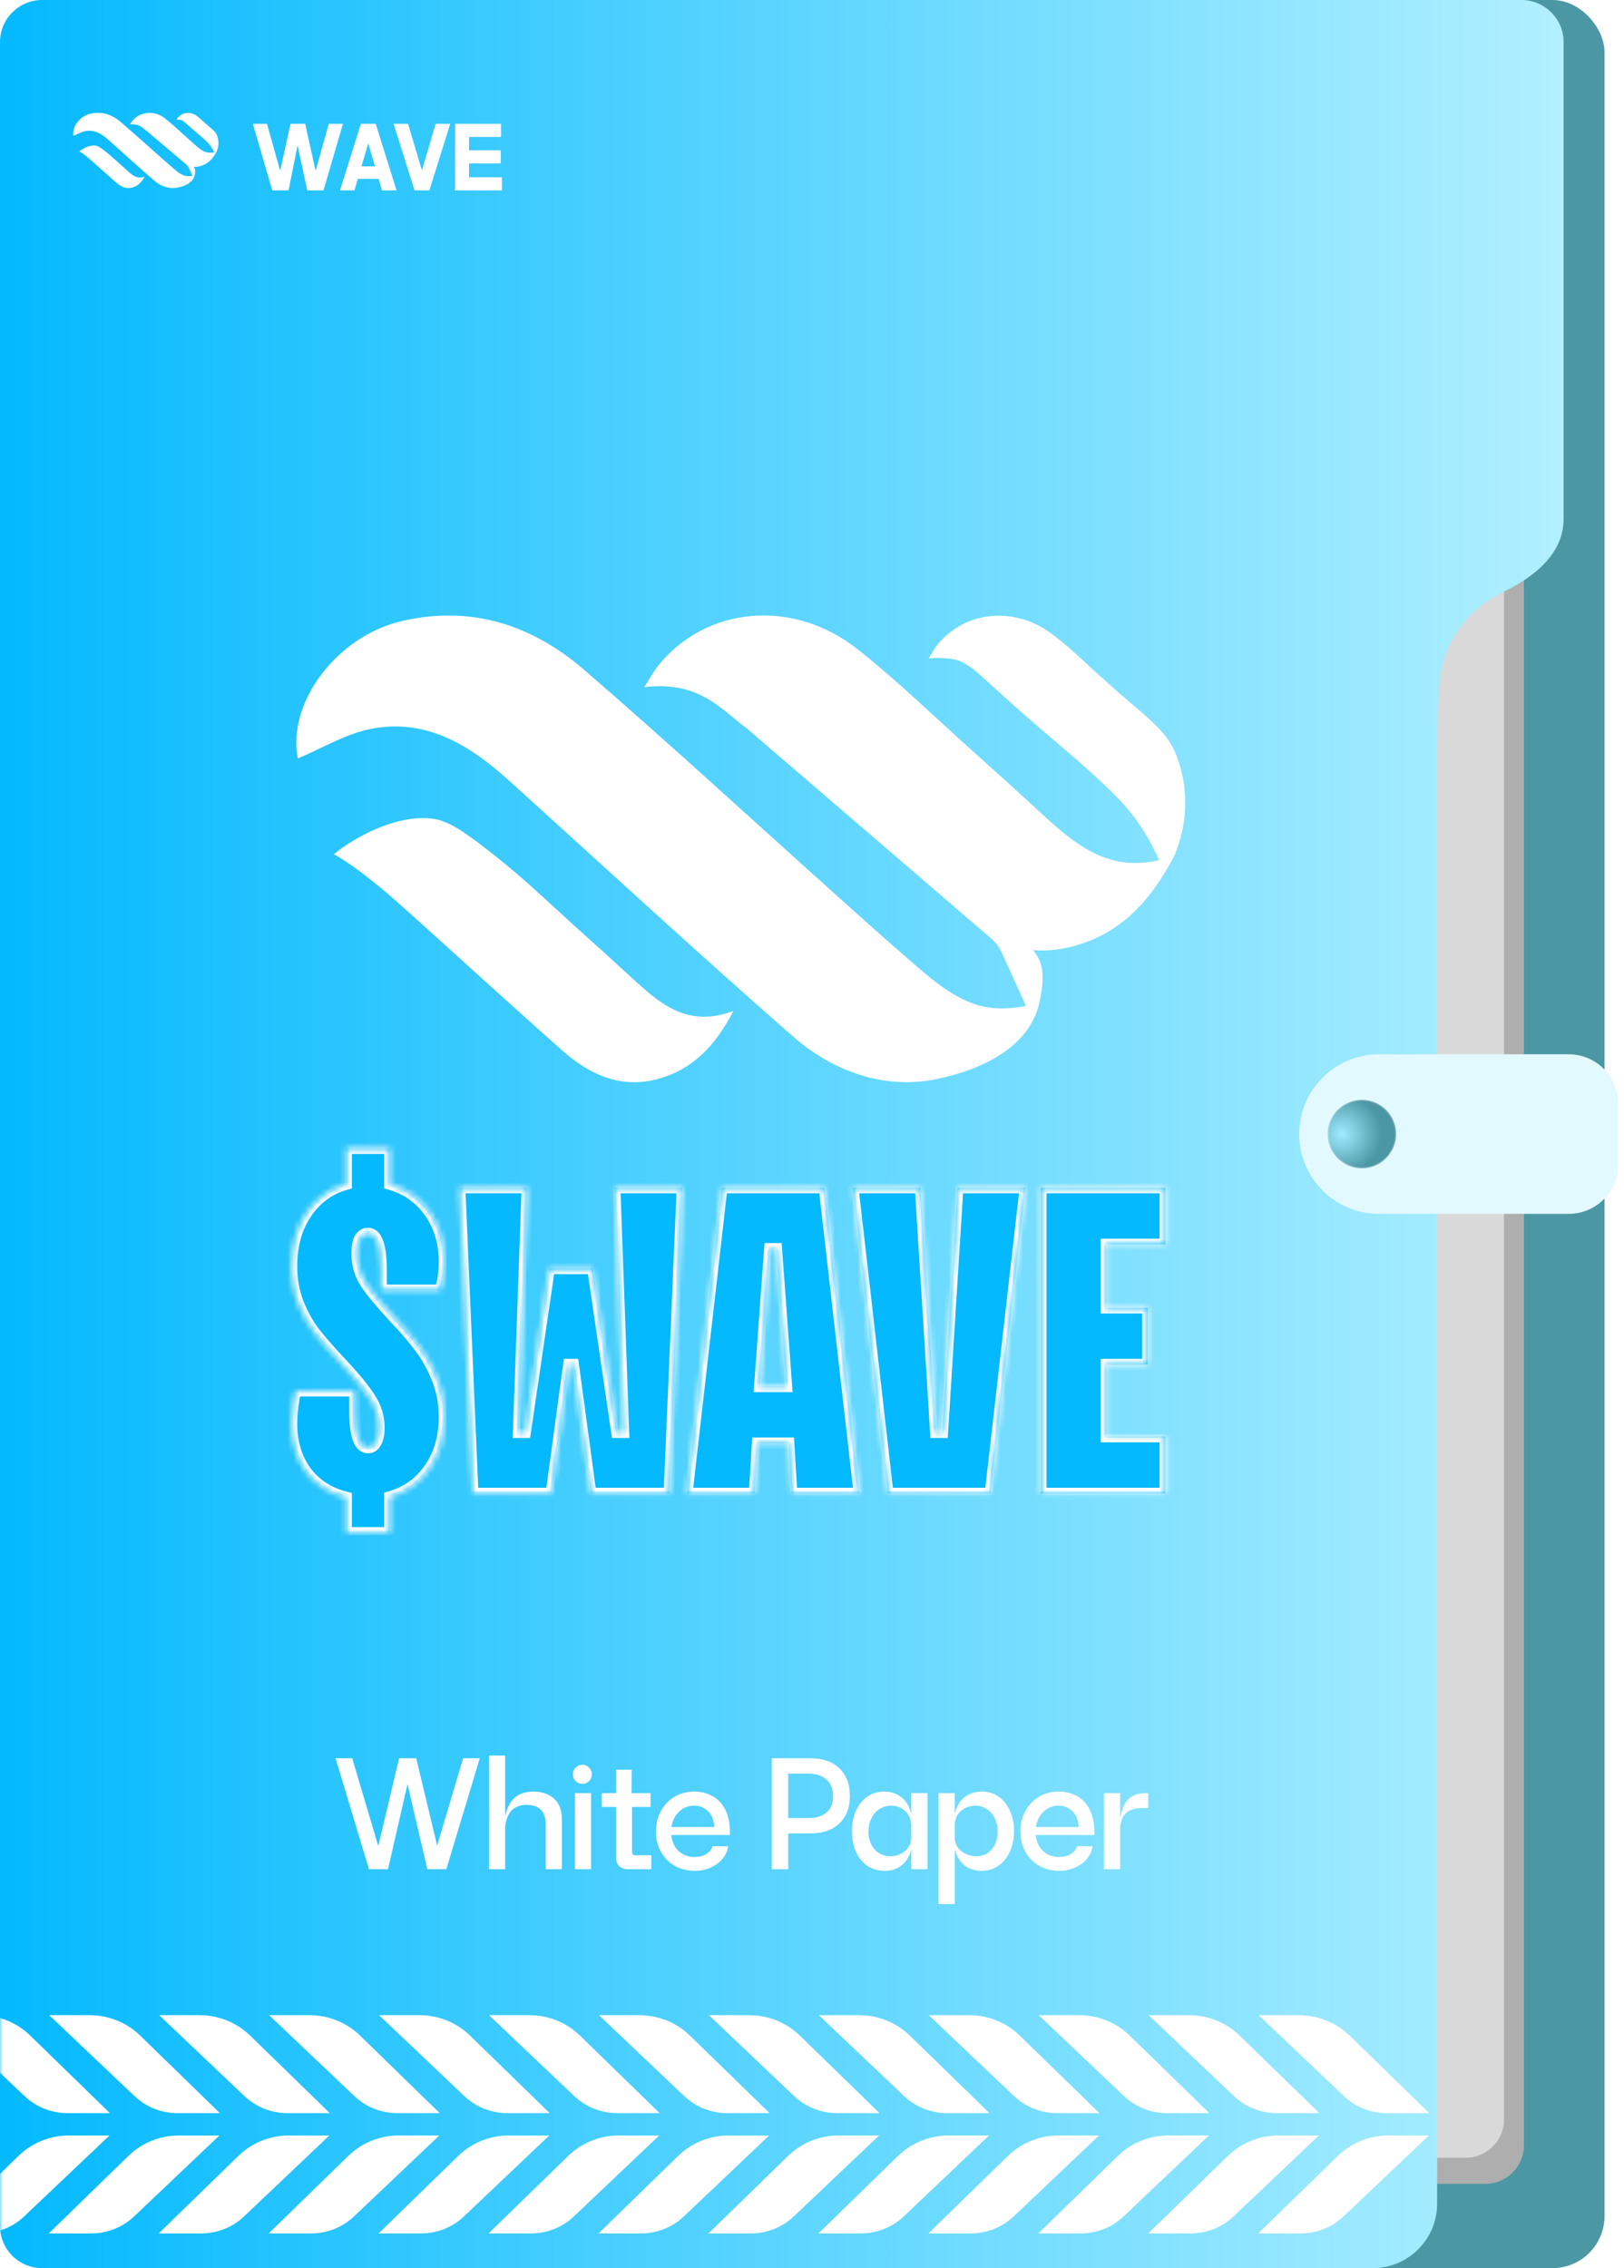 <svg width="285" height="398" viewBox="0 0 285 398" fill="none" xmlns="http://www.w3.org/2000/svg">
<rect x="2.829" width="278.752" height="398" rx="9.139" fill="#4C97A4"/>
<rect x="16.32" y="80.514" width="251.116" height="302.689" rx="6.746" fill="#AEAEAE"/>
<rect x="12.839" y="88.783" width="251.116" height="289.85" rx="6.746" fill="#D9D9D9"/>
<path d="M267.002 0C271.088 0 274.4 3.312 274.4 7.398V91.063C274.4 97.143 269.258 101.287 263.758 103.88C263.629 103.941 263.5 104.004 263.373 104.068C259.524 106.029 256.395 109.159 254.434 113.008C252.204 117.383 252.204 123.112 252.204 134.567V386.685C252.204 392.934 247.138 398 240.889 398H7.398C3.312 398 7.6407e-05 394.688 0 390.602V7.398C8.56215e-05 3.312 3.312 7.6358e-05 7.398 0H267.002Z" fill="url(#paint0_linear_116_33)"/>
<path d="M228 199C228 191.268 234.268 185 242 185H275.296C280.103 185 284 188.897 284 193.704V204.296C284 209.103 280.103 213 275.296 213H242C234.268 213 228 206.732 228 199Z" fill="#E2F9FF"/>
<mask id="mask0_116_33" style="mask-type:alpha" maskUnits="userSpaceOnUse" x="0" y="0" width="275" height="398">
<path d="M267.002 0C271.088 0 274.4 3.312 274.4 7.398V91.063C274.4 97.143 269.258 101.287 263.758 103.88C263.629 103.941 263.5 104.004 263.373 104.068C259.524 106.029 256.395 109.159 254.434 113.008C252.204 117.383 252.204 123.112 252.204 134.567V386.685C252.204 392.934 247.138 398 240.889 398H7.398C3.312 398 7.6407e-05 394.688 0 390.602V7.398C8.56215e-05 3.312 3.312 7.6358e-05 7.398 0H267.002Z" fill="url(#paint1_linear_116_33)"/>
</mask>
<g mask="url(#mask0_116_33)">
<path d="M-72.946 388.928C-74.96 390.838 -77.659 391.907 -80.472 391.907H-87.912L-73.935 378.302C-71.578 376.007 -68.379 374.716 -65.043 374.716H-57.965L-72.946 388.928ZM-38.67 374.716H-45.748C-49.084 374.716 -52.283 376.005 -54.641 378.302L-68.618 391.907H-61.177C-58.365 391.907 -55.665 390.838 -53.651 388.928L-38.67 374.716ZM-19.376 374.716H-26.453C-29.789 374.716 -32.988 376.005 -35.346 378.302L-49.323 391.907H-41.882C-39.07 391.907 -36.37 390.838 -34.356 388.928L-19.376 374.716ZM-1.958 374.716H-7.158C-10.494 374.716 -13.693 376.005 -16.051 378.302L-30.028 391.907H-22.588C-19.775 391.907 -17.075 390.838 -15.061 388.928L-1.958 374.716ZM19.214 374.716H12.137C8.802 374.716 5.602 376.005 3.244 378.302L-10.733 391.907H-3.293C-0.48 391.907 2.22 390.838 4.234 388.928L19.214 374.716ZM38.509 374.716H31.431C28.097 374.716 24.898 376.005 22.539 378.302L8.562 391.907H16.002C18.815 391.907 21.515 390.838 23.529 388.928L38.509 374.716ZM57.804 374.716H50.726C47.39 374.716 44.191 376.005 41.834 378.302L27.856 391.907H35.297C38.109 391.907 40.809 390.838 42.823 388.928L57.804 374.716ZM77.098 374.716H70.021C66.685 374.716 63.486 376.005 61.128 378.302L47.151 391.907H54.592C57.404 391.907 60.104 390.838 62.118 388.928L77.098 374.716ZM96.393 374.716H89.316C85.98 374.716 82.781 376.005 80.423 378.302L66.446 391.907H73.886C76.699 391.907 79.399 390.838 81.413 388.928L96.393 374.716ZM115.688 374.716H108.611C105.276 374.716 102.076 376.005 99.718 378.302L85.741 391.907H93.181C95.994 391.907 98.694 390.838 100.708 388.928L115.688 374.716ZM134.983 374.716H127.905C124.571 374.716 121.373 376.005 119.013 378.302L105.036 391.907H112.476C115.289 391.907 117.989 390.838 120.003 388.928L134.983 374.716ZM154.278 374.716H147.2C143.864 374.716 140.665 376.005 138.308 378.302L124.33 391.907H131.771C134.584 391.907 137.283 390.838 139.297 388.928L154.278 374.716ZM173.573 374.716H166.495C163.159 374.716 159.96 376.005 157.602 378.302L143.625 391.907H151.066C153.878 391.907 156.578 390.838 158.592 388.928L173.573 374.716ZM192.867 374.716H185.79C182.454 374.716 179.255 376.005 176.897 378.302L162.92 391.907H170.361C173.173 391.907 175.873 390.838 177.887 388.928L192.867 374.716ZM212.162 374.716H205.085C201.75 374.716 198.55 376.005 196.192 378.302L182.215 391.907H189.655C192.468 391.907 195.168 390.838 197.182 388.928L212.162 374.716ZM231.457 374.716H224.38C221.045 374.716 217.847 376.005 215.487 378.302L201.51 391.907H208.95C211.763 391.907 214.463 390.838 216.477 388.928L231.457 374.716ZM250.752 374.716H243.674C240.338 374.716 237.14 376.005 234.782 378.302L220.805 391.907H228.245C231.058 391.907 233.758 390.838 235.771 388.928L250.752 374.716ZM289.341 374.716H282.264C278.928 374.716 275.729 376.005 273.371 378.302L259.394 391.907H266.835C269.647 391.907 272.347 390.838 274.361 388.928L289.341 374.716ZM308.636 374.716H301.559C298.223 374.716 295.024 376.005 292.666 378.302L278.689 391.907H286.129C288.942 391.907 291.642 390.838 293.656 388.928L308.636 374.716ZM327.931 374.716H320.854C317.519 374.716 314.319 376.005 311.961 378.302L297.984 391.907H305.424C308.237 391.907 310.937 390.838 312.951 388.928L327.931 374.716Z" fill="white"/>
<path d="M332.331 367.82C334.345 369.73 337.045 370.799 339.857 370.799H347.298L333.321 357.194C330.963 354.899 327.764 353.608 324.428 353.608H317.351L332.331 367.82ZM298.056 353.608H305.133C308.469 353.608 311.668 354.897 314.026 357.194L328.003 370.799H320.563C317.75 370.799 315.05 369.73 313.036 367.82L298.056 353.608ZM278.761 353.608H285.839C289.175 353.608 292.373 354.897 294.731 357.194L308.708 370.799H301.268C298.455 370.799 295.755 369.73 293.741 367.82L278.761 353.608ZM259.466 353.608H266.544C269.88 353.608 273.078 354.897 275.436 357.194L289.414 370.799H281.973C279.16 370.799 276.461 369.73 274.447 367.82L259.466 353.608ZM220.877 353.608H227.954C231.288 353.608 234.487 354.897 236.847 357.194L250.824 370.799H243.383C240.571 370.799 237.871 369.73 235.857 367.82L220.877 353.608ZM201.582 353.608H208.659C211.995 353.608 215.194 354.897 217.552 357.194L231.529 370.799H224.089C221.276 370.799 218.576 369.73 216.562 367.82L201.582 353.608ZM182.287 353.608H189.364C192.701 353.608 195.899 354.897 198.257 357.194L212.234 370.799H204.794C201.981 370.799 199.281 369.73 197.267 367.82L182.287 353.608ZM162.992 353.608H170.07C173.406 353.608 176.604 354.897 178.962 357.194L192.939 370.799H185.499C182.686 370.799 179.986 369.73 177.972 367.82L162.992 353.608ZM143.697 353.608H150.775C154.109 353.608 157.31 354.897 159.667 357.194L173.645 370.799H166.204C163.391 370.799 160.692 369.73 158.678 367.82L143.697 353.608ZM124.403 353.608H131.48C134.814 353.608 138.013 354.897 140.373 357.194L154.35 370.799H146.909C144.097 370.799 141.397 369.73 139.383 367.82L124.403 353.608ZM105.108 353.608H112.185C115.521 353.608 118.72 354.897 121.078 357.194L135.055 370.799H127.615C124.802 370.799 122.102 369.73 120.088 367.82L105.108 353.608ZM85.813 353.608H92.89C96.227 353.608 99.425 354.897 101.783 357.194L115.76 370.799H108.32C105.507 370.799 102.807 369.73 100.793 367.82L85.813 353.608ZM66.518 353.608H73.596C76.932 353.608 80.13 354.897 82.488 357.194L96.465 370.799H89.025C86.212 370.799 83.512 369.73 81.498 367.82L66.518 353.608ZM47.223 353.608H54.301C57.635 353.608 60.836 354.897 63.193 357.194L77.171 370.799H69.73C66.917 370.799 64.218 369.73 62.204 367.82L47.223 353.608ZM27.928 353.608H35.006C38.34 353.608 41.539 354.897 43.899 357.194L57.876 370.799H50.435C47.623 370.799 44.923 369.73 42.909 367.82L27.928 353.608ZM8.634 353.608H15.711C19.047 353.608 22.246 354.897 24.604 357.194L38.581 370.799H31.14C28.328 370.799 25.628 369.73 23.614 367.82L8.634 353.608ZM-10.661 353.608H-3.584C-0.248 353.608 2.951 354.897 5.309 357.194L19.286 370.799H11.846C9.033 370.799 6.333 369.73 4.319 367.82L-10.661 353.608ZM-29.956 353.608H-22.878C-19.542 353.608 -16.344 354.897 -13.986 357.194L-1.958 370.799H-7.449C-10.262 370.799 -12.962 369.73 -14.976 367.82L-29.956 353.608ZM-49.251 353.608H-42.173C-38.837 353.608 -35.639 354.897 -33.281 357.194L-19.303 370.799H-26.744C-29.557 370.799 -32.257 369.73 -34.27 367.82L-49.251 353.608ZM-68.546 353.608H-61.468C-58.134 353.608 -54.933 354.897 -52.575 357.194L-38.598 370.799H-46.039C-48.851 370.799 -51.551 369.73 -53.565 367.82L-68.546 353.608Z" fill="white"/>
</g>
<g filter="url(#filter0_d_116_33)">
<mask id="path-9-inside-1_116_33" fill="white">
<path d="M66.581 214.446C65.968 214.446 65.483 214.753 65.125 215.366C64.818 215.979 64.665 216.823 64.665 217.896C64.665 219.838 65.176 221.601 66.198 223.186C67.271 224.77 68.907 226.738 71.105 229.089C73.047 231.133 74.58 232.922 75.704 234.455C76.88 235.989 77.877 237.777 78.694 239.822C79.563 241.866 79.998 244.14 79.998 246.645C79.998 250.171 79.129 253.187 77.391 255.691C75.653 258.196 73.328 259.857 70.415 260.674V266.961H62.748V260.751C59.784 260.035 57.433 258.528 55.695 256.228C54.008 253.928 53.165 251.117 53.165 247.795C53.165 246.824 53.242 245.75 53.395 244.575C53.548 243.348 53.727 242.505 53.932 242.045H64.281V245.495C64.281 249.839 65.048 252.011 66.581 252.011C67.195 252.011 67.655 251.705 67.961 251.091C68.319 250.478 68.498 249.635 68.498 248.561C68.498 246.67 67.961 244.907 66.888 243.272C65.815 241.636 64.179 239.643 61.982 237.292C60.09 235.299 58.557 233.561 57.382 232.079C56.206 230.597 55.21 228.859 54.392 226.866C53.574 224.821 53.165 222.598 53.165 220.196C53.165 216.516 54.034 213.398 55.772 210.843C57.51 208.287 59.835 206.601 62.748 205.783V199.496H70.415V205.783C73.328 206.601 75.653 208.236 77.391 210.689C79.129 213.143 79.998 216.056 79.998 219.429C79.998 221.371 79.742 223.032 79.231 224.412H68.881V220.962C68.881 216.618 68.115 214.446 66.581 214.446ZM98.762 260.061H84.963L82.663 206.396H94.546L93.013 249.328H94.162L98.379 220.579H106.045L110.262 249.328H111.412L109.879 206.396H121.762L119.462 260.061H105.662L102.596 237.445H101.829L98.762 260.061ZM152.813 260.061H140.931L140.394 251.245H134.951L134.414 260.061H122.531L128.664 206.396H146.68L152.813 260.061ZM140.011 241.278L138.247 217.129H137.097L135.334 241.278H140.011ZM175.813 260.061H157.797L151.663 206.396H163.546L166.23 249.328H167.38L170.063 206.396H181.946L175.813 260.061ZM206.499 260.061H184.65V206.396H206.499V216.363H196.15V227.479H203.433V237.445H196.15V250.095H206.499V260.061Z"/>
</mask>
<path d="M66.581 214.446C65.968 214.446 65.483 214.753 65.125 215.366C64.818 215.979 64.665 216.823 64.665 217.896C64.665 219.838 65.176 221.601 66.198 223.186C67.271 224.77 68.907 226.738 71.105 229.089C73.047 231.133 74.58 232.922 75.704 234.455C76.88 235.989 77.877 237.777 78.694 239.822C79.563 241.866 79.998 244.14 79.998 246.645C79.998 250.171 79.129 253.187 77.391 255.691C75.653 258.196 73.328 259.857 70.415 260.674V266.961H62.748V260.751C59.784 260.035 57.433 258.528 55.695 256.228C54.008 253.928 53.165 251.117 53.165 247.795C53.165 246.824 53.242 245.75 53.395 244.575C53.548 243.348 53.727 242.505 53.932 242.045H64.281V245.495C64.281 249.839 65.048 252.011 66.581 252.011C67.195 252.011 67.655 251.705 67.961 251.091C68.319 250.478 68.498 249.635 68.498 248.561C68.498 246.67 67.961 244.907 66.888 243.272C65.815 241.636 64.179 239.643 61.982 237.292C60.09 235.299 58.557 233.561 57.382 232.079C56.206 230.597 55.21 228.859 54.392 226.866C53.574 224.821 53.165 222.598 53.165 220.196C53.165 216.516 54.034 213.398 55.772 210.843C57.51 208.287 59.835 206.601 62.748 205.783V199.496H70.415V205.783C73.328 206.601 75.653 208.236 77.391 210.689C79.129 213.143 79.998 216.056 79.998 219.429C79.998 221.371 79.742 223.032 79.231 224.412H68.881V220.962C68.881 216.618 68.115 214.446 66.581 214.446ZM98.762 260.061H84.963L82.663 206.396H94.546L93.013 249.328H94.162L98.379 220.579H106.045L110.262 249.328H111.412L109.879 206.396H121.762L119.462 260.061H105.662L102.596 237.445H101.829L98.762 260.061ZM152.813 260.061H140.931L140.394 251.245H134.951L134.414 260.061H122.531L128.664 206.396H146.68L152.813 260.061ZM140.011 241.278L138.247 217.129H137.097L135.334 241.278H140.011ZM175.813 260.061H157.797L151.663 206.396H163.546L166.23 249.328H167.38L170.063 206.396H181.946L175.813 260.061ZM206.499 260.061H184.65V206.396H206.499V216.363H196.15V227.479H203.433V237.445H196.15V250.095H206.499V260.061Z" fill="#04B9FE"/>
<path d="M65.125 215.366L64.261 214.862L64.245 214.89L64.23 214.919L65.125 215.366ZM66.198 223.186L65.358 223.728L65.364 223.737L65.37 223.746L66.198 223.186ZM71.105 229.089L70.374 229.772L70.38 229.778L71.105 229.089ZM75.704 234.455L74.898 235.047L74.904 235.055L74.911 235.064L75.704 234.455ZM78.694 239.822L77.766 240.193L77.77 240.203L77.774 240.213L78.694 239.822ZM77.391 255.691L78.213 256.261L78.213 256.261L77.391 255.691ZM70.415 260.674L70.144 259.712L69.415 259.916V260.674H70.415ZM70.415 266.961V267.961H71.415V266.961H70.415ZM62.748 266.961H61.748V267.961H62.748V266.961ZM62.748 260.751H63.748V259.964L62.983 259.779L62.748 260.751ZM55.695 256.228L54.889 256.819L54.893 256.825L54.897 256.831L55.695 256.228ZM53.395 244.575L54.387 244.704L54.388 244.699L53.395 244.575ZM53.932 242.045V241.045H53.282L53.018 241.639L53.932 242.045ZM64.281 242.045H65.281V241.045H64.281V242.045ZM67.961 251.091L67.098 250.587L67.081 250.615L67.067 250.644L67.961 251.091ZM66.888 243.272L67.724 242.723L67.724 242.723L66.888 243.272ZM61.982 237.292L62.712 236.609L62.707 236.604L61.982 237.292ZM57.382 232.079L56.598 232.7L56.598 232.7L57.382 232.079ZM54.392 226.866L53.463 227.237L53.467 227.245L54.392 226.866ZM55.772 210.843L54.945 210.28L54.945 210.28L55.772 210.843ZM62.748 205.783L63.018 206.746L63.748 206.541V205.783H62.748ZM62.748 199.496V198.496H61.748V199.496H62.748ZM70.415 199.496H71.415V198.496H70.415V199.496ZM70.415 205.783H69.415V206.541L70.144 206.746L70.415 205.783ZM77.391 210.689L78.207 210.111L78.207 210.111L77.391 210.689ZM79.231 224.412V225.412H79.927L80.169 224.76L79.231 224.412ZM68.881 224.412H67.881V225.412H68.881V224.412ZM66.581 214.446V213.446C65.55 213.446 64.764 213.999 64.261 214.862L65.125 215.366L65.989 215.87C66.201 215.506 66.386 215.446 66.581 215.446V214.446ZM65.125 215.366L64.23 214.919C63.826 215.728 63.665 216.746 63.665 217.896H64.665H65.665C65.665 216.899 65.81 216.231 66.019 215.813L65.125 215.366ZM64.665 217.896H63.665C63.665 220.024 64.228 221.977 65.358 223.728L66.198 223.186L67.038 222.644C66.124 221.226 65.665 219.652 65.665 217.896H64.665ZM66.198 223.186L65.37 223.746C66.486 225.393 68.161 227.404 70.374 229.772L71.105 229.089L71.835 228.406C69.653 226.071 68.057 224.147 67.026 222.625L66.198 223.186ZM71.105 229.089L70.38 229.778C72.305 231.804 73.808 233.56 74.898 235.047L75.704 234.455L76.511 233.864C75.353 232.284 73.788 230.462 71.83 228.4L71.105 229.089ZM75.704 234.455L74.911 235.064C76.024 236.515 76.977 238.222 77.766 240.193L78.694 239.822L79.623 239.45C78.776 237.333 77.736 235.462 76.498 233.847L75.704 234.455ZM78.694 239.822L77.774 240.213C78.584 242.119 78.998 244.258 78.998 246.645H79.998H80.998C80.998 244.023 80.542 241.613 79.615 239.431L78.694 239.822ZM79.998 246.645H78.998C78.998 250.001 78.174 252.809 76.569 255.121L77.391 255.691L78.213 256.261C80.084 253.564 80.998 250.342 80.998 246.645H79.998ZM77.391 255.691L76.569 255.121C74.963 257.436 72.832 258.957 70.144 259.712L70.415 260.674L70.685 261.637C73.824 260.756 76.343 258.955 78.213 256.261L77.391 255.691ZM70.415 260.674H69.415V266.961H70.415H71.415V260.674H70.415ZM70.415 266.961V265.961H62.748V266.961V267.961H70.415V266.961ZM62.748 266.961H63.748V260.751H62.748H61.748V266.961H62.748ZM62.748 260.751L62.983 259.779C60.229 259.114 58.083 257.729 56.493 255.625L55.695 256.228L54.897 256.831C56.783 259.326 59.339 260.957 62.514 261.723L62.748 260.751ZM55.695 256.228L56.502 255.636C54.961 253.535 54.165 250.94 54.165 247.795H53.165H52.165C52.165 251.293 53.056 254.321 54.889 256.819L55.695 256.228ZM53.165 247.795H54.165C54.165 246.875 54.238 245.846 54.387 244.704L53.395 244.575L52.404 244.446C52.246 245.655 52.165 246.772 52.165 247.795H53.165ZM53.395 244.575L54.388 244.699C54.541 243.469 54.708 242.761 54.846 242.451L53.932 242.045L53.018 241.639C52.747 242.249 52.556 243.228 52.403 244.451L53.395 244.575ZM53.932 242.045V243.045H64.281V242.045V241.045H53.932V242.045ZM64.281 242.045H63.282V245.495H64.281H65.281V242.045H64.281ZM64.281 245.495H63.282C63.282 247.698 63.472 249.465 63.913 250.715C64.136 251.345 64.445 251.912 64.889 252.331C65.355 252.772 65.934 253.011 66.581 253.011V252.011V251.011C66.462 251.011 66.37 250.979 66.262 250.877C66.13 250.753 65.961 250.506 65.799 250.049C65.474 249.127 65.281 247.636 65.281 245.495H64.281ZM66.581 252.011V253.011C67.063 253.011 67.529 252.888 67.941 252.613C68.347 252.343 68.643 251.964 68.856 251.539L67.961 251.091L67.067 250.644C66.973 250.832 66.886 250.913 66.832 250.949C66.784 250.981 66.713 251.011 66.581 251.011V252.011ZM67.961 251.091L68.825 251.595C69.306 250.77 69.498 249.728 69.498 248.561H68.498H67.498C67.498 249.541 67.332 250.186 67.098 250.587L67.961 251.091ZM68.498 248.561H69.498C69.498 246.468 68.9 244.516 67.724 242.723L66.888 243.272L66.052 243.82C67.022 245.299 67.498 246.872 67.498 248.561H68.498ZM66.888 243.272L67.724 242.723C66.606 241.019 64.927 238.979 62.712 236.609L61.982 237.292L61.251 237.975C63.431 240.307 65.023 242.253 66.052 243.82L66.888 243.272ZM61.982 237.292L62.707 236.604C60.828 234.623 59.316 232.909 58.165 231.457L57.382 232.079L56.598 232.7C57.798 234.213 59.353 235.974 61.256 237.98L61.982 237.292ZM57.382 232.079L58.165 231.457C57.056 230.058 56.104 228.404 55.317 226.486L54.392 226.866L53.467 227.245C54.315 229.313 55.357 231.135 56.598 232.7L57.382 232.079ZM54.392 226.866L55.32 226.494C54.554 224.578 54.165 222.482 54.165 220.196H53.165H52.165C52.165 222.713 52.594 225.064 53.463 227.237L54.392 226.866ZM53.165 220.196H54.165C54.165 216.677 54.994 213.765 56.599 211.405L55.772 210.843L54.945 210.28C53.074 213.031 52.165 216.354 52.165 220.196H53.165ZM55.772 210.843L56.599 211.405C58.207 209.04 60.337 207.498 63.018 206.746L62.748 205.783L62.478 204.82C59.333 205.703 56.812 207.535 54.945 210.28L55.772 210.843ZM62.748 205.783H63.748V199.496H62.748H61.748V205.783H62.748ZM62.748 199.496V200.496H70.415V199.496V198.496H62.748V199.496ZM70.415 199.496H69.415V205.783H70.415H71.415V199.496H70.415ZM70.415 205.783L70.144 206.746C72.838 207.502 74.971 209.003 76.575 211.267L77.391 210.689L78.207 210.111C76.336 207.47 73.817 205.699 70.685 204.82L70.415 205.783ZM77.391 210.689L76.575 211.267C78.179 213.531 78.998 216.237 78.998 219.429H79.998H80.998C80.998 215.875 80.079 212.754 78.207 210.111L77.391 210.689ZM79.998 219.429H78.998C78.998 221.288 78.752 222.825 78.293 224.065L79.231 224.412L80.169 224.76C80.732 223.239 80.998 221.454 80.998 219.429H79.998ZM79.231 224.412V223.412H68.881V224.412V225.412H79.231V224.412ZM68.881 224.412H69.881V220.962H68.881H67.881V224.412H68.881ZM68.881 220.962H69.881C69.881 218.759 69.69 216.992 69.249 215.742C69.027 215.113 68.718 214.545 68.274 214.126C67.808 213.686 67.229 213.446 66.581 213.446V214.446V215.446C66.701 215.446 66.793 215.478 66.901 215.58C67.032 215.704 67.202 215.951 67.363 216.408C67.689 217.33 67.881 218.822 67.881 220.962H68.881ZM98.762 260.061V261.061H99.636L99.753 260.195L98.762 260.061ZM84.963 260.061L83.964 260.104L84.005 261.061H84.963V260.061ZM82.663 206.396V205.396H81.619L81.664 206.439L82.663 206.396ZM94.546 206.396L95.545 206.432L95.582 205.396H94.546V206.396ZM93.013 249.328L92.013 249.292L91.976 250.328H93.013V249.328ZM94.162 249.328V250.328H95.026L95.152 249.473L94.162 249.328ZM98.379 220.579V219.579H97.515L97.39 220.434L98.379 220.579ZM106.045 220.579L107.035 220.434L106.909 219.579H106.045V220.579ZM110.262 249.328L109.272 249.473L109.398 250.328H110.262V249.328ZM111.412 249.328V250.328H112.448L112.411 249.292L111.412 249.328ZM109.879 206.396V205.396H108.842L108.879 206.432L109.879 206.396ZM121.762 206.396L122.761 206.439L122.805 205.396H121.762V206.396ZM119.462 260.061V261.061H120.42L120.461 260.104L119.462 260.061ZM105.662 260.061L104.671 260.195L104.789 261.061H105.662V260.061ZM102.596 237.445L103.586 237.311L103.469 236.445H102.596V237.445ZM101.829 237.445V236.445H100.955L100.838 237.311L101.829 237.445ZM98.762 260.061V259.061H84.963V260.061V261.061H98.762V260.061ZM84.963 260.061L85.962 260.018L83.662 206.353L82.663 206.396L81.664 206.439L83.964 260.104L84.963 260.061ZM82.663 206.396V207.396H94.546V206.396V205.396H82.663V206.396ZM94.546 206.396L93.546 206.361L92.013 249.292L93.013 249.328L94.012 249.364L95.545 206.432L94.546 206.396ZM93.013 249.328V250.328H94.162V249.328V248.328H93.013V249.328ZM94.162 249.328L95.152 249.473L99.368 220.724L98.379 220.579L97.39 220.434L93.173 249.183L94.162 249.328ZM98.379 220.579V221.579H106.045V220.579V219.579H98.379V220.579ZM106.045 220.579L105.056 220.724L109.272 249.473L110.262 249.328L111.251 249.183L107.035 220.434L106.045 220.579ZM110.262 249.328V250.328H111.412V249.328V248.328H110.262V249.328ZM111.412 249.328L112.411 249.292L110.878 206.361L109.879 206.396L108.879 206.432L110.413 249.364L111.412 249.328ZM109.879 206.396V207.396H121.762V206.396V205.396H109.879V206.396ZM121.762 206.396L120.762 206.353L118.463 260.018L119.462 260.061L120.461 260.104L122.761 206.439L121.762 206.396ZM119.462 260.061V259.061H105.662V260.061V261.061H119.462V260.061ZM105.662 260.061L106.653 259.927L103.586 237.311L102.596 237.445L101.605 237.58L104.671 260.195L105.662 260.061ZM102.596 237.445V236.445H101.829V237.445V238.445H102.596V237.445ZM101.829 237.445L100.838 237.311L97.771 259.927L98.762 260.061L99.753 260.195L102.82 237.58L101.829 237.445ZM152.813 260.061V261.061H153.934L153.807 259.947L152.813 260.061ZM140.931 260.061L139.932 260.122L139.99 261.061H140.931V260.061ZM140.394 251.245L141.392 251.184L141.335 250.245H140.394V251.245ZM134.951 251.245V250.245H134.01L133.953 251.184L134.951 251.245ZM134.414 260.061V261.061H135.355L135.412 260.122L134.414 260.061ZM122.531 260.061L121.538 259.947L121.41 261.061H122.531V260.061ZM128.664 206.396V205.396H127.772L127.671 206.283L128.664 206.396ZM146.68 206.396L147.674 206.283L147.573 205.396H146.68V206.396ZM140.011 241.278V242.278H141.086L141.008 241.206L140.011 241.278ZM138.247 217.129L139.245 217.056L139.177 216.129H138.247V217.129ZM137.097 217.129V216.129H136.168L136.1 217.056L137.097 217.129ZM135.334 241.278L134.337 241.206L134.258 242.278H135.334V241.278ZM152.813 260.061V259.061H140.931V260.061V261.061H152.813V260.061ZM140.931 260.061L141.929 260L141.392 251.184L140.394 251.245L139.396 251.305L139.932 260.122L140.931 260.061ZM140.394 251.245V250.245H134.951V251.245V252.245H140.394V251.245ZM134.951 251.245L133.953 251.184L133.416 260L134.414 260.061L135.412 260.122L135.949 251.305L134.951 251.245ZM134.414 260.061V259.061H122.531V260.061V261.061H134.414V260.061ZM122.531 260.061L123.525 260.175L129.658 206.51L128.664 206.396L127.671 206.283L121.538 259.947L122.531 260.061ZM128.664 206.396V207.396H146.68V206.396V205.396H128.664V206.396ZM146.68 206.396L145.687 206.51L151.82 260.175L152.813 260.061L153.807 259.947L147.674 206.283L146.68 206.396ZM140.011 241.278L141.008 241.206L139.245 217.056L138.247 217.129L137.25 217.202L139.013 241.351L140.011 241.278ZM138.247 217.129V216.129H137.097V217.129V218.129H138.247V217.129ZM137.097 217.129L136.1 217.056L134.337 241.206L135.334 241.278L136.331 241.351L138.095 217.202L137.097 217.129ZM135.334 241.278V242.278H140.011V241.278V240.278H135.334V241.278ZM175.813 260.061V261.061H176.705L176.806 260.175L175.813 260.061ZM157.797 260.061L156.803 260.175L156.904 261.061H157.797V260.061ZM151.663 206.396V205.396H150.543L150.67 206.51L151.663 206.396ZM163.546 206.396L164.544 206.334L164.486 205.396H163.546V206.396ZM166.23 249.328L165.232 249.39L165.29 250.328H166.23V249.328ZM167.38 249.328V250.328H168.319L168.378 249.39L167.38 249.328ZM170.063 206.396V205.396H169.123L169.065 206.334L170.063 206.396ZM181.946 206.396L182.939 206.51L183.067 205.396H181.946V206.396ZM175.813 260.061V259.061H157.797V260.061V261.061H175.813V260.061ZM157.797 260.061L158.79 259.947L152.657 206.283L151.663 206.396L150.67 206.51L156.803 260.175L157.797 260.061ZM151.663 206.396V207.396H163.546V206.396V205.396H151.663V206.396ZM163.546 206.396L162.548 206.459L165.232 249.39L166.23 249.328L167.228 249.266L164.544 206.334L163.546 206.396ZM166.23 249.328V250.328H167.38V249.328V248.328H166.23V249.328ZM167.38 249.328L168.378 249.39L171.061 206.459L170.063 206.396L169.065 206.334L166.382 249.266L167.38 249.328ZM170.063 206.396V207.396H181.946V206.396V205.396H170.063V206.396ZM181.946 206.396L180.952 206.283L174.819 259.947L175.813 260.061L176.806 260.175L182.939 206.51L181.946 206.396ZM206.499 260.061V261.061H207.499V260.061H206.499ZM184.65 260.061H183.65V261.061H184.65V260.061ZM184.65 206.396V205.396H183.65V206.396H184.65ZM206.499 206.396H207.499V205.396H206.499V206.396ZM206.499 216.363V217.363H207.499V216.363H206.499ZM196.15 216.363V215.363H195.15V216.363H196.15ZM196.15 227.479H195.15V228.479H196.15V227.479ZM203.433 227.479H204.433V226.479H203.433V227.479ZM203.433 237.445V238.445H204.433V237.445H203.433ZM196.15 237.445V236.445H195.15V237.445H196.15ZM196.15 250.095H195.15V251.095H196.15V250.095ZM206.499 250.095H207.499V249.095H206.499V250.095ZM206.499 260.061V259.061H184.65V260.061V261.061H206.499V260.061ZM184.65 260.061H185.65V206.396H184.65H183.65V260.061H184.65ZM184.65 206.396V207.396H206.499V206.396V205.396H184.65V206.396ZM206.499 206.396H205.499V216.363H206.499H207.499V206.396H206.499ZM206.499 216.363V215.363H196.15V216.363V217.363H206.499V216.363ZM196.15 216.363H195.15V227.479H196.15H197.15V216.363H196.15ZM196.15 227.479V228.479H203.433V227.479V226.479H196.15V227.479ZM203.433 227.479H202.433V237.445H203.433H204.433V227.479H203.433ZM203.433 237.445V236.445H196.15V237.445V238.445H203.433V237.445ZM196.15 237.445H195.15V250.095H196.15H197.15V237.445H196.15ZM196.15 250.095V251.095H206.499V250.095V249.095H196.15V250.095ZM206.499 250.095H205.499V260.061H206.499H207.499V250.095H206.499Z" fill="white" mask="url(#path-9-inside-1_116_33)"/>
</g>
<path d="M25.379 30.985C24.866 31.956 24.234 32.619 23.261 32.897C22.178 33.205 21.272 32.804 20.481 32.115C19.016 30.839 17.575 29.535 16.121 28.247C15.54 27.732 14.71 27.004 13.917 26.552C14.05 26.447 14.244 26.303 14.495 26.157C14.739 26.017 15.724 25.446 16.701 25.544C17.209 25.595 17.677 25.927 18.566 26.619C19.431 27.292 20.223 28.056 21.045 28.781C21.519 29.2 21.991 29.62 22.459 30.046C23.258 30.773 24.062 31.48 25.38 30.985L25.379 30.985Z" fill="white"/>
<path d="M38.032 26.583C38.012 26.621 37.993 26.658 37.973 26.694C37.298 27.93 36.466 28.776 35.203 29.135C34.776 29.257 34.37 29.296 33.983 29.267C34.169 29.54 34.374 29.8 34.15 30.769C33.769 32.407 31.572 32.83 31.31 32.891C29.93 33.212 28.392 32.837 27.072 31.696C24.337 29.334 21.663 26.902 18.967 24.495C17.825 23.476 16.567 22.694 14.96 23.014C14.243 23.157 13.579 23.559 12.882 23.846C12.568 22.273 13.995 20.384 15.877 19.957C17.871 19.506 19.61 20.076 21.096 21.341C23.555 23.433 25.944 25.606 28.364 27.744C29.015 28.32 29.665 28.897 30.326 29.462C30.915 29.966 31.384 30.386 32.017 30.683C32.717 31.011 33.379 30.918 33.77 30.845L33.071 29.328C33.003 29.181 32.903 29.049 32.778 28.943C30.43 26.953 28.081 24.962 25.732 22.972C25.712 22.957 25.691 22.942 25.669 22.927C25.204 22.588 24.672 21.995 23.772 21.845C23.402 21.784 23.076 21.797 22.82 21.833C22.983 21.578 23.076 21.399 23.201 21.244C24.56 19.55 27.068 19.3 28.934 20.753C30.088 21.652 31.147 22.671 32.245 23.641C32.877 24.199 33.508 24.76 34.132 25.329C35.105 26.215 36.085 27.078 37.585 26.721C37.328 26.13 37.034 25.705 36.809 25.425C36.464 24.994 36.068 24.634 35.726 24.324C35.668 24.271 35.496 24.117 35.274 23.924C35.152 23.818 35.071 23.749 34.758 23.485C34.178 22.997 34.158 22.982 34.002 22.848C33.877 22.742 33.693 22.586 33.456 22.377C33.195 22.148 33.131 22.087 32.903 21.884C32.529 21.555 32.35 21.379 32.203 21.281C31.901 21.08 31.815 21.049 31.53 21.02C31.3 20.996 31.106 20.999 30.976 21.02C31.069 20.87 31.122 20.766 31.194 20.674C31.974 19.675 33.435 19.51 34.535 20.342C35.217 20.857 35.397 21.088 36.045 21.645C36.05 21.65 36.055 21.654 36.059 21.66C36.065 21.663 36.069 21.667 36.074 21.672C36.971 22.478 37.581 22.876 37.93 23.439C37.93 23.439 38.775 24.8 38.033 26.583L38.032 26.583Z" fill="white"/>
<path d="M128.719 177.388C125.581 183.413 121.714 187.526 115.761 189.245C109.134 191.16 103.592 188.674 98.751 184.398C89.789 176.481 80.977 168.391 72.082 160.397C68.525 157.201 63.448 152.683 58.598 149.883C59.409 149.225 60.599 148.333 62.132 147.431C63.623 146.557 69.65 143.019 75.632 143.627C78.739 143.942 81.597 146.001 87.041 150.296C92.331 154.471 97.178 159.211 102.206 163.713C105.104 166.31 107.994 168.916 110.852 171.556C115.742 176.07 120.66 180.458 128.722 177.385L128.719 177.388Z" fill="white"/>
<path d="M206.131 150.074C206.008 150.306 205.888 150.537 205.765 150.763C201.64 158.433 196.547 163.676 188.823 165.905C186.211 166.662 183.727 166.902 181.355 166.723C182.495 168.422 183.752 170.033 182.378 176.042C180.048 186.207 166.607 188.832 165.003 189.208C156.563 191.206 147.151 188.875 139.074 181.798C122.344 167.14 105.983 152.05 89.49 137.118C82.504 130.794 74.811 125.943 64.978 127.926C60.589 128.812 56.526 131.307 52.266 133.088C50.345 123.331 59.074 111.607 70.591 108.961C82.784 106.16 93.428 109.696 102.519 117.545C117.562 130.526 132.177 144.013 146.979 157.278C150.966 160.85 154.94 164.429 158.985 167.937C162.587 171.062 165.455 173.668 169.331 175.514C173.609 177.549 177.66 176.969 180.054 176.515L175.779 167.106C175.361 166.189 174.749 165.374 173.987 164.716C159.618 152.365 145.249 140.017 130.88 127.666C130.754 127.574 130.625 127.481 130.496 127.385C127.646 125.286 124.394 121.605 118.886 120.673C116.627 120.293 114.626 120.376 113.065 120.598C114.061 119.021 114.633 117.906 115.392 116.949C123.709 106.435 139.052 104.885 150.471 113.901C157.531 119.475 164.007 125.801 170.723 131.816C174.593 135.281 178.45 138.764 182.267 142.29C188.224 147.789 194.215 153.146 203.395 150.926C201.822 147.258 200.021 144.624 198.647 142.886C196.535 140.212 194.11 137.979 192.02 136.056C191.663 135.728 190.615 134.771 189.257 133.573C188.51 132.916 188.012 132.489 186.097 130.853C182.547 127.824 182.427 127.728 181.471 126.901C180.706 126.24 179.584 125.27 178.133 123.976C176.538 122.556 176.145 122.173 174.746 120.92C172.46 118.872 171.365 117.782 170.465 117.174C168.621 115.927 168.095 115.738 166.349 115.553C164.941 115.405 163.758 115.423 162.962 115.556C163.531 114.627 163.856 113.981 164.293 113.407C169.063 107.213 178.004 106.185 184.736 111.348C188.903 114.546 190.01 115.979 193.972 119.434C194.002 119.462 194.03 119.49 194.058 119.524C194.095 119.549 194.119 119.57 194.15 119.598C199.633 124.603 203.371 127.073 205.504 130.563C205.504 130.563 210.671 139.008 206.137 150.071L206.131 150.074Z" fill="white"/>
<path d="M58.89 308.533H61.81L66.371 323.884H66.399L70.042 308.533H73.045L76.716 323.856L81.277 308.533H84.198L78.329 328H74.992L71.516 313.066L68.095 328H64.758L58.89 308.533ZM95.772 320.185C95.772 317.868 94.65 316.709 92.407 316.709C91.35 316.709 90.507 317.005 89.876 317.599C89.246 318.192 88.838 319.147 88.653 320.463V328H85.816V308.06H88.653V318.544H88.708C89.283 315.763 90.924 314.373 93.631 314.373C95.058 314.373 96.245 314.771 97.191 315.569C98.136 316.366 98.609 317.627 98.609 319.351V328H95.772V320.185ZM100.897 314.651H103.734V328H100.897V314.651ZM102.204 313.01C101.741 313.01 101.342 312.852 101.008 312.537C100.693 312.204 100.535 311.805 100.535 311.341C100.535 310.878 100.693 310.489 101.008 310.173C101.342 309.84 101.741 309.673 102.204 309.673C102.668 309.673 103.057 309.84 103.372 310.173C103.706 310.489 103.873 310.878 103.873 311.341C103.873 311.805 103.706 312.204 103.372 312.537C103.057 312.852 102.668 313.01 102.204 313.01ZM110.167 328C109.555 328 109.063 327.824 108.693 327.472C108.322 327.119 108.136 326.674 108.136 326.137V317.07H105.578V314.651H108.136V310.535H110.862L110.834 314.651H114.171V317.07H110.917V324.969C110.917 325.358 111.121 325.553 111.529 325.553H114.31V328H110.167ZM121.894 328.278C120.597 328.278 119.429 327.981 118.39 327.388C117.371 326.795 116.564 325.97 115.971 324.913C115.396 323.856 115.109 322.67 115.109 321.353C115.109 320.055 115.396 318.878 115.971 317.821C116.546 316.746 117.343 315.902 118.363 315.291C119.382 314.679 120.541 314.373 121.839 314.373C123.007 314.373 124.064 314.632 125.009 315.151C125.955 315.652 126.706 316.44 127.262 317.515C127.818 318.572 128.096 319.898 128.096 321.492V321.993H117.806C117.918 323.161 118.344 324.097 119.086 324.802C119.846 325.506 120.782 325.859 121.894 325.859C122.636 325.859 123.294 325.701 123.869 325.386C124.462 325.052 124.852 324.579 125.037 323.967H127.79C127.586 325.247 126.928 326.285 125.816 327.082C124.703 327.879 123.396 328.278 121.894 328.278ZM125.343 320.602C125.287 319.397 124.926 318.47 124.258 317.821C123.591 317.172 122.775 316.848 121.811 316.848C120.773 316.848 119.892 317.2 119.169 317.905C118.446 318.591 118.001 319.49 117.834 320.602H125.343ZM135.435 308.533H142.249C144.418 308.533 146.105 309.126 147.31 310.312C148.534 311.48 149.146 313.093 149.146 315.151C149.146 317.191 148.534 318.795 147.31 319.963C146.087 321.131 144.39 321.715 142.221 321.715H138.328V328H135.435V308.533ZM141.943 319.017C143.259 319.017 144.298 318.693 145.058 318.044C145.818 317.376 146.198 316.421 146.198 315.179C146.198 313.9 145.809 312.927 145.03 312.259C144.27 311.573 143.241 311.23 141.943 311.23H138.328V319.017H141.943ZM155.276 328.278C154.145 328.278 153.144 328 152.272 327.444C151.401 326.869 150.724 326.053 150.242 324.996C149.76 323.94 149.519 322.716 149.519 321.325C149.519 319.972 149.751 318.776 150.214 317.738C150.696 316.681 151.364 315.856 152.217 315.263C153.069 314.669 154.061 314.373 155.192 314.373C156.305 314.373 157.278 314.688 158.112 315.318C158.965 315.93 159.549 316.866 159.865 318.127H159.92V314.651H162.757V328H159.92V324.691H159.865C159.531 325.859 158.965 326.749 158.168 327.36C157.389 327.972 156.425 328.278 155.276 328.278ZM152.411 321.437C152.411 322.66 152.764 323.68 153.468 324.496C154.191 325.312 155.118 325.72 156.249 325.72C157.176 325.72 158.001 325.441 158.724 324.885C159.466 324.329 159.865 323.522 159.92 322.466V320.074C159.809 319.017 159.41 318.22 158.724 317.682C158.057 317.126 157.278 316.848 156.388 316.848C155.647 316.848 154.97 317.043 154.358 317.432C153.765 317.803 153.292 318.34 152.94 319.045C152.587 319.731 152.411 320.528 152.411 321.437ZM172.247 328.278C171.098 328.278 170.115 327.972 169.299 327.36C168.502 326.73 167.946 325.84 167.631 324.691H167.547V334.118H164.711V314.651H167.547V318.099H167.603C167.918 316.857 168.493 315.93 169.327 315.318C170.18 314.688 171.172 314.373 172.303 314.373C173.415 314.373 174.398 314.669 175.251 315.263C176.104 315.856 176.762 316.681 177.225 317.738C177.707 318.776 177.948 319.953 177.948 321.27C177.948 322.623 177.707 323.828 177.225 324.885C176.762 325.942 176.094 326.776 175.223 327.388C174.37 327.981 173.378 328.278 172.247 328.278ZM167.547 322.466C167.603 323.522 168.011 324.329 168.771 324.885C169.531 325.441 170.384 325.72 171.33 325.72C172.46 325.72 173.369 325.312 174.055 324.496C174.741 323.68 175.084 322.651 175.084 321.409C175.084 320.5 174.908 319.703 174.556 319.017C174.203 318.331 173.731 317.803 173.137 317.432C172.544 317.043 171.886 316.848 171.163 316.848C170.254 316.848 169.448 317.126 168.743 317.682C168.057 318.22 167.659 319.017 167.547 320.074V322.466ZM185.854 328.278C184.556 328.278 183.388 327.981 182.35 327.388C181.33 326.795 180.523 325.97 179.93 324.913C179.355 323.856 179.068 322.67 179.068 321.353C179.068 320.055 179.355 318.878 179.93 317.821C180.505 316.746 181.302 315.902 182.322 315.291C183.341 314.679 184.5 314.373 185.798 314.373C186.966 314.373 188.023 314.632 188.968 315.151C189.914 315.652 190.665 316.44 191.221 317.515C191.777 318.572 192.055 319.898 192.055 321.492V321.993H181.765C181.877 323.161 182.303 324.097 183.045 324.802C183.805 325.506 184.741 325.859 185.854 325.859C186.595 325.859 187.253 325.701 187.828 325.386C188.422 325.052 188.811 324.579 188.996 323.967H191.75C191.546 325.247 190.887 326.285 189.775 327.082C188.663 327.879 187.355 328.278 185.854 328.278ZM189.302 320.602C189.247 319.397 188.885 318.47 188.218 317.821C187.55 317.172 186.734 316.848 185.77 316.848C184.732 316.848 183.851 317.2 183.128 317.905C182.405 318.591 181.96 319.49 181.793 320.602H189.302ZM193.743 314.651H196.58V318.85H196.636C196.877 317.386 197.359 316.32 198.082 315.652C198.805 314.985 199.815 314.651 201.113 314.651H201.503V317.265H200.557C199.333 317.265 198.406 317.506 197.776 317.988C197.146 318.47 196.747 319.314 196.58 320.519V328H193.743V314.651Z" fill="white"/>
<path d="M44.368 21.732H46.853L49.138 29.856H49.188L50.99 21.732H53.559L55.36 29.856H55.427L57.696 21.732H60.181L56.778 33.409H53.926L52.241 25.585H52.208L50.64 33.409H47.787L44.368 21.732ZM63.334 21.732H65.936L69.589 33.409H67.037L66.453 31.39H62.8L62.2 33.409H59.664L63.334 21.732ZM65.803 29.188L64.635 25.185H64.618L63.434 29.188H65.803ZM69.08 21.732H71.615L74.034 29.872H74.05L76.453 21.732H79.005L75.352 33.409H72.749L69.08 21.732ZM79.872 21.732H87.929V24.034H82.324L82.308 26.369H87.879V28.671H82.308V31.107H88.079V33.409H79.856L79.872 21.732Z" fill="white"/>
<g filter="url(#filter1_n_116_33)">
<circle cx="239" cy="199" r="6" fill="url(#paint2_radial_116_33)"/>
<circle cx="239" cy="199" r="5.9" stroke="white" stroke-opacity="0.2" stroke-width="0.2"/>
</g>
<defs>
<filter id="filter0_d_116_33" x="51.165" y="199.497" width="155.334" height="69.464" filterUnits="userSpaceOnUse" color-interpolation-filters="sRGB">
<feFlood flood-opacity="0" result="BackgroundImageFix"/>
<feColorMatrix in="SourceAlpha" type="matrix" values="0 0 0 0 0 0 0 0 0 0 0 0 0 0 0 0 0 0 127 0" result="hardAlpha"/>
<feOffset dx="-2" dy="2"/>
<feComposite in2="hardAlpha" operator="out"/>
<feColorMatrix type="matrix" values="0 0 0 0 1 0 0 0 0 1 0 0 0 0 1 0 0 0 1 0"/>
<feBlend mode="normal" in2="BackgroundImageFix" result="effect1_dropShadow_116_33"/>
<feBlend mode="normal" in="SourceGraphic" in2="effect1_dropShadow_116_33" result="shape"/>
</filter>
<filter id="filter1_n_116_33" x="233" y="193" width="12" height="12" filterUnits="userSpaceOnUse" color-interpolation-filters="sRGB">
<feFlood flood-opacity="0" result="BackgroundImageFix"/>
<feBlend mode="normal" in="SourceGraphic" in2="BackgroundImageFix" result="shape"/>
<feTurbulence type="fractalNoise" baseFrequency="10 10" stitchTiles="stitch" numOctaves="3" result="noise" seed="8403" />
<feColorMatrix in="noise" type="luminanceToAlpha" result="alphaNoise" />
<feComponentTransfer in="alphaNoise" result="coloredNoise1">
<feFuncA type="discrete" tableValues="0 0 0 0 0 0 0 0 0 0 0 0 0 0 0 0 0 0 0 0 0 1 1 1 1 1 1 1 1 0 0 0 0 0 0 0 0 0 0 0 0 0 0 0 0 0 0 0 0 0 0 0 0 0 0 0 0 0 0 0 0 0 0 0 0 0 0 0 0 0 0 0 0 0 0 0 0 0 0 0 0 0 0 0 0 0 0 0 0 0 0 0 0 0 0 0 0 0 0 0 "/>
</feComponentTransfer>
<feComposite operator="in" in2="shape" in="coloredNoise1" result="noise1Clipped" />
<feFlood flood-color="rgba(0, 127, 164, 0.2)" result="color1Flood" />
<feComposite operator="in" in2="noise1Clipped" in="color1Flood" result="color1" />
<feMerge result="effect1_noise_116_33">
<feMergeNode in="shape" />
<feMergeNode in="color1" />
</feMerge>
</filter>
<linearGradient id="paint0_linear_116_33" x1="0" y1="199" x2="274.4" y2="199" gradientUnits="userSpaceOnUse">
<stop stop-color="#04B9FE"/>
<stop offset="1" stop-color="#B1F0FF"/>
</linearGradient>
<linearGradient id="paint1_linear_116_33" x1="0" y1="199" x2="274.4" y2="199" gradientUnits="userSpaceOnUse">
<stop stop-color="#04B9FE"/>
<stop offset="1" stop-color="#B1F0FF"/>
</linearGradient>
<radialGradient id="paint2_radial_116_33" cx="0" cy="0" r="1" gradientUnits="userSpaceOnUse" gradientTransform="translate(235.5 199) rotate(59.744) scale(6.946)">
<stop stop-color="#A0EBFF"/>
<stop offset="1" stop-color="#4C97A4"/>
</radialGradient>
</defs>
</svg>
